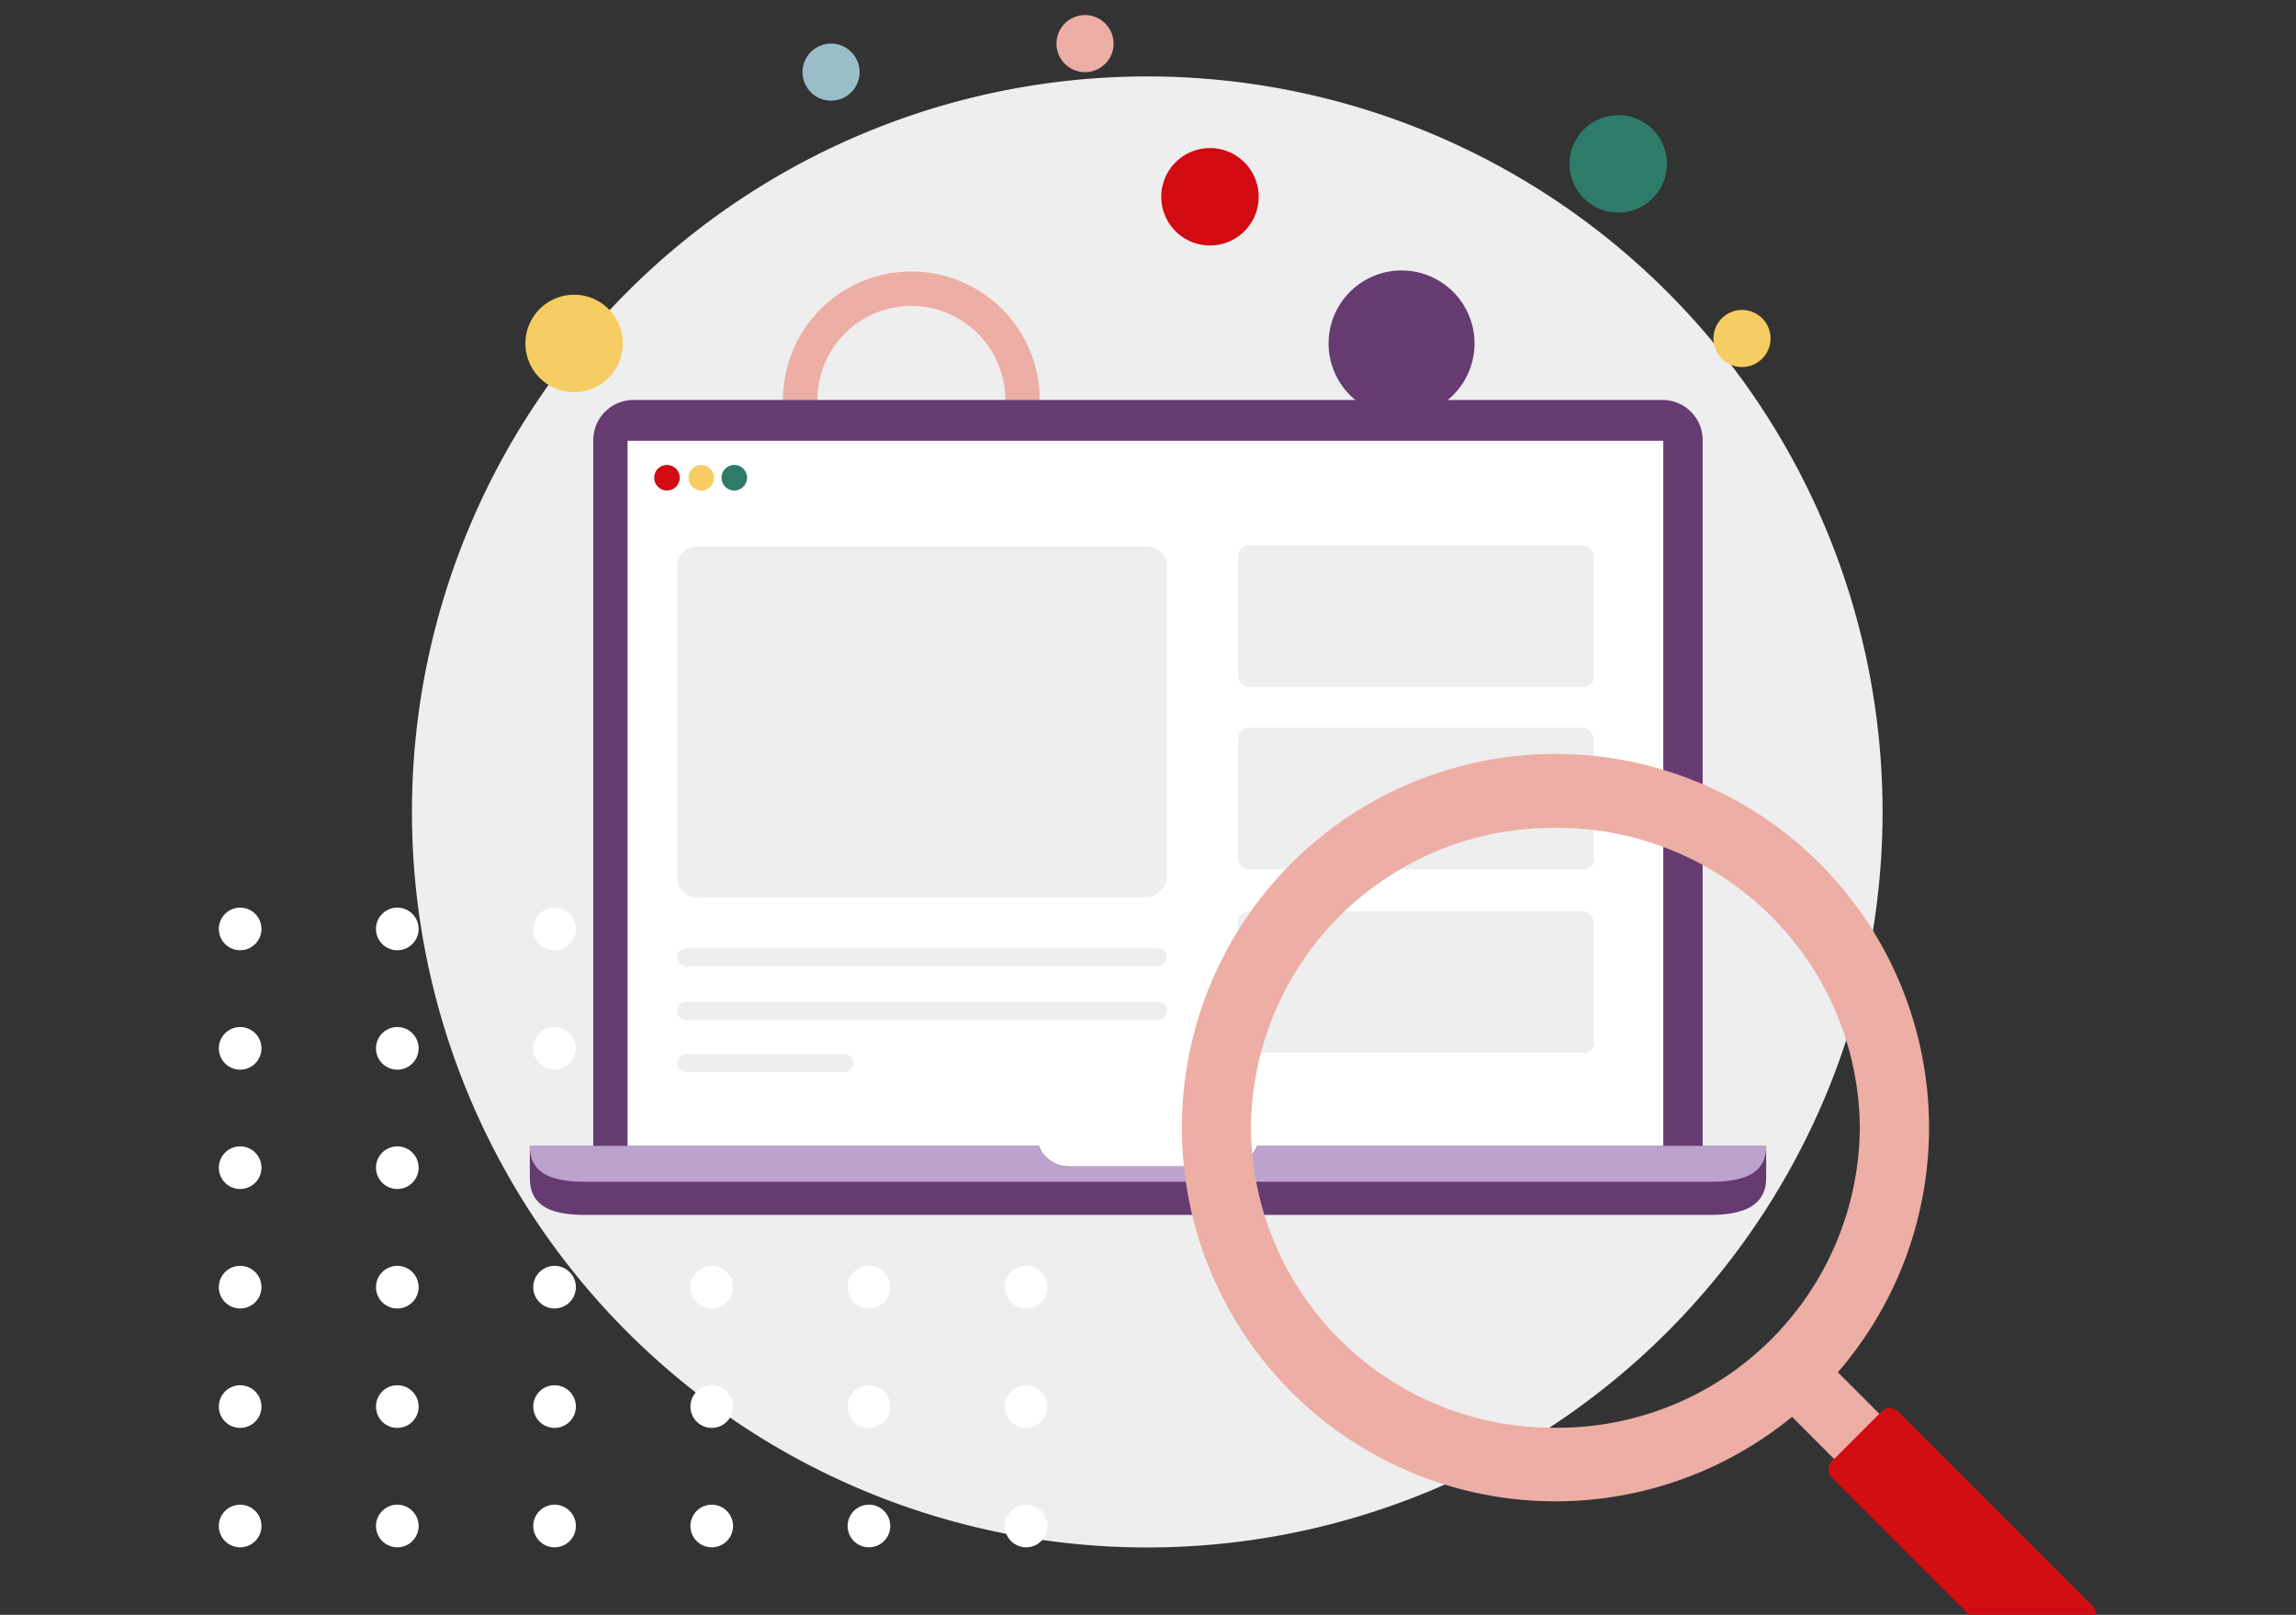 <?xml version="1.0" encoding="UTF-8"?>
<svg preserveAspectRatio="xMidYMid slice" xmlns="http://www.w3.org/2000/svg" xmlns:xlink="http://www.w3.org/1999/xlink" width="640px" height="450px" viewBox="0 0 200 200">
  <rect x="0" y="0" width="200" height="200" fill="#333333" stroke="none"/>
  <defs>
    <clipPath id="clip-_60._Quickscan">
      <rect width="200" height="200"></rect>
    </clipPath>
  </defs>
  <g id="_60._Quickscan" data-name="60. Quickscan" clip-path="url(#clip-_60._Quickscan)">
    <g id="Group_289" data-name="Group 289">
      <path id="Path_1541" data-name="Path 1541" d="M137.986,68.843A64.051,64.051,0,1,1,73.934,4.791a64.052,64.052,0,0,1,64.052,64.052" transform="translate(26 31.553)" fill="#efeeee"></path>
      <g id="Group_114" data-name="Group 114" transform="translate(-860.799 -3393.748)">
        <path id="Path_421" data-name="Path 421" d="M140.285,78.969a1.856,1.856,0,1,1,1.856,1.856,1.855,1.855,0,0,1-1.856-1.856" transform="translate(808.043 3477.355)" fill="#fff"></path>
        <path id="Path_422" data-name="Path 422" d="M123.289,78.969a1.856,1.856,0,1,1,1.856,1.856,1.855,1.855,0,0,1-1.856-1.856" transform="translate(811.346 3477.355)" fill="#fff"></path>
        <path id="Path_423" data-name="Path 423" d="M106.294,78.969a1.856,1.856,0,1,1,1.856,1.856,1.855,1.855,0,0,1-1.856-1.856" transform="translate(814.648 3477.355)" fill="#fff"></path>
        <path id="Path_424" data-name="Path 424" d="M89.3,78.969a1.856,1.856,0,1,1,1.855,1.856A1.855,1.855,0,0,1,89.3,78.969" transform="translate(817.95 3477.355)" fill="#fff"></path>
        <path id="Path_425" data-name="Path 425" d="M72.3,78.969a1.856,1.856,0,1,1,1.856,1.856A1.855,1.855,0,0,1,72.3,78.969" transform="translate(821.252 3477.355)" fill="#fff"></path>
        <path id="Path_426" data-name="Path 426" d="M55.308,78.969a1.856,1.856,0,1,1,1.856,1.856,1.855,1.855,0,0,1-1.856-1.856" transform="translate(824.554 3477.355)" fill="#fff"></path>
        <path id="Path_427" data-name="Path 427" d="M140.285,66.062a1.856,1.856,0,1,1,1.856,1.856,1.855,1.855,0,0,1-1.856-1.856" transform="translate(808.043 3479.863)" fill="#fff"></path>
        <path id="Path_428" data-name="Path 428" d="M123.289,66.062a1.856,1.856,0,1,1,1.856,1.856,1.855,1.855,0,0,1-1.856-1.856" transform="translate(811.346 3479.863)" fill="#fff"></path>
        <path id="Path_429" data-name="Path 429" d="M106.294,66.062a1.856,1.856,0,1,1,1.856,1.856,1.855,1.855,0,0,1-1.856-1.856" transform="translate(814.648 3479.863)" fill="#fff"></path>
        <path id="Path_430" data-name="Path 430" d="M89.3,66.062a1.856,1.856,0,1,1,1.855,1.856A1.855,1.855,0,0,1,89.3,66.062" transform="translate(817.95 3479.863)" fill="#fff"></path>
        <path id="Path_431" data-name="Path 431" d="M72.3,66.062a1.856,1.856,0,1,1,1.856,1.856A1.855,1.855,0,0,1,72.3,66.062" transform="translate(821.252 3479.863)" fill="#fff"></path>
        <path id="Path_432" data-name="Path 432" d="M55.308,66.062a1.856,1.856,0,1,1,1.856,1.856,1.855,1.855,0,0,1-1.856-1.856" transform="translate(824.554 3479.863)" fill="#fff"></path>
        <path id="Path_433" data-name="Path 433" d="M140.285,53.156a1.856,1.856,0,1,1,1.856,1.856,1.855,1.855,0,0,1-1.856-1.856" transform="translate(808.043 3482.37)" fill="#fff"></path>
        <path id="Path_434" data-name="Path 434" d="M123.289,53.156a1.856,1.856,0,1,1,1.856,1.856,1.855,1.855,0,0,1-1.856-1.856" transform="translate(811.346 3482.37)" fill="#fff"></path>
        <path id="Path_435" data-name="Path 435" d="M106.294,53.156a1.856,1.856,0,1,1,1.856,1.856,1.855,1.855,0,0,1-1.856-1.856" transform="translate(814.648 3482.37)" fill="#fff"></path>
        <path id="Path_436" data-name="Path 436" d="M89.3,53.156a1.856,1.856,0,1,1,1.855,1.856A1.855,1.855,0,0,1,89.3,53.156" transform="translate(817.95 3482.37)" fill="#fff"></path>
        <path id="Path_437" data-name="Path 437" d="M72.3,53.156a1.856,1.856,0,1,1,1.856,1.856A1.855,1.855,0,0,1,72.3,53.156" transform="translate(821.252 3482.37)" fill="#fff"></path>
        <path id="Path_438" data-name="Path 438" d="M55.308,53.156a1.856,1.856,0,1,1,1.856,1.856,1.855,1.855,0,0,1-1.856-1.856" transform="translate(824.554 3482.37)" fill="#fff"></path>
        <path id="Path_439" data-name="Path 439" d="M140.285,40.249a1.856,1.856,0,1,1,1.856,1.856,1.855,1.855,0,0,1-1.856-1.856" transform="translate(808.043 3484.878)" fill="#fff"></path>
        <path id="Path_440" data-name="Path 440" d="M123.289,40.249a1.856,1.856,0,1,1,1.856,1.856,1.855,1.855,0,0,1-1.856-1.856" transform="translate(811.346 3484.878)" fill="#fff"></path>
        <path id="Path_441" data-name="Path 441" d="M106.294,40.249A1.856,1.856,0,1,1,108.15,42.1a1.855,1.855,0,0,1-1.856-1.856" transform="translate(814.648 3484.878)" fill="#fff"></path>
        <path id="Path_442" data-name="Path 442" d="M89.3,40.249A1.856,1.856,0,1,1,91.154,42.1,1.855,1.855,0,0,1,89.3,40.249" transform="translate(817.95 3484.878)" fill="#fff"></path>
        <path id="Path_443" data-name="Path 443" d="M72.3,40.249A1.856,1.856,0,1,1,74.159,42.1,1.855,1.855,0,0,1,72.3,40.249" transform="translate(821.252 3484.878)" fill="#fff"></path>
        <path id="Path_444" data-name="Path 444" d="M55.308,40.249A1.856,1.856,0,1,1,57.164,42.1a1.855,1.855,0,0,1-1.856-1.856" transform="translate(824.554 3484.878)" fill="#fff"></path>
        <path id="Path_445" data-name="Path 445" d="M140.285,27.343a1.856,1.856,0,1,1,1.856,1.856,1.855,1.855,0,0,1-1.856-1.856" transform="translate(808.043 3487.386)" fill="#fff"></path>
        <path id="Path_446" data-name="Path 446" d="M123.289,27.343a1.856,1.856,0,1,1,1.856,1.856,1.855,1.855,0,0,1-1.856-1.856" transform="translate(811.346 3487.386)" fill="#fff"></path>
        <path id="Path_447" data-name="Path 447" d="M106.294,27.343A1.856,1.856,0,1,1,108.15,29.2a1.855,1.855,0,0,1-1.856-1.856" transform="translate(814.648 3487.386)" fill="#fff"></path>
        <path id="Path_448" data-name="Path 448" d="M89.3,27.343A1.856,1.856,0,1,1,91.154,29.2,1.855,1.855,0,0,1,89.3,27.343" transform="translate(817.95 3487.386)" fill="#fff"></path>
        <path id="Path_449" data-name="Path 449" d="M72.3,27.343A1.856,1.856,0,1,1,74.159,29.2,1.855,1.855,0,0,1,72.3,27.343" transform="translate(821.252 3487.386)" fill="#fff"></path>
        <path id="Path_450" data-name="Path 450" d="M55.308,27.343A1.856,1.856,0,1,1,57.164,29.2a1.855,1.855,0,0,1-1.856-1.856" transform="translate(824.554 3487.386)" fill="#fff"></path>
        <path id="Path_451" data-name="Path 451" d="M140.285,14.436a1.856,1.856,0,1,1,1.856,1.856,1.855,1.855,0,0,1-1.856-1.856" transform="translate(808.043 3489.894)" fill="#fff"></path>
        <path id="Path_452" data-name="Path 452" d="M123.289,14.436a1.856,1.856,0,1,1,1.856,1.856,1.855,1.855,0,0,1-1.856-1.856" transform="translate(811.346 3489.894)" fill="#fff"></path>
        <path id="Path_453" data-name="Path 453" d="M106.294,14.436a1.856,1.856,0,1,1,1.856,1.856,1.855,1.855,0,0,1-1.856-1.856" transform="translate(814.648 3489.894)" fill="#fff"></path>
        <path id="Path_454" data-name="Path 454" d="M89.3,14.436a1.856,1.856,0,1,1,1.855,1.856A1.855,1.855,0,0,1,89.3,14.436" transform="translate(817.95 3489.894)" fill="#fff"></path>
        <path id="Path_455" data-name="Path 455" d="M72.3,14.436a1.856,1.856,0,1,1,1.856,1.856A1.855,1.855,0,0,1,72.3,14.436" transform="translate(821.252 3489.894)" fill="#fff"></path>
        <path id="Path_456" data-name="Path 456" d="M55.308,14.436a1.856,1.856,0,1,1,1.856,1.856,1.855,1.855,0,0,1-1.856-1.856" transform="translate(824.554 3489.894)" fill="#fff"></path>
      </g>
      <g id="Group_166" data-name="Group 166" transform="translate(45.773 31)">
        <path id="Path_1263" data-name="Path 1263" d="M111.8,32.838a4.242,4.242,0,1,1,4.241-4.241,4.241,4.241,0,0,1-4.241,4.241" transform="translate(-107.562 0)" fill="#f5cd62"></path>
        <path id="Path_1264" data-name="Path 1264" d="M20.856,17.2A4.242,4.242,0,1,1,25.1,12.957,4.241,4.241,0,0,1,20.856,17.2" transform="translate(74.33 0)" fill="#2e7b6a"></path>
        <path id="Path_1265" data-name="Path 1265" d="M56.418,20.066a4.242,4.242,0,1,1,4.241-4.241,4.241,4.241,0,0,1-4.241,4.241" transform="translate(3.208 0)" fill="#d20a11"></path>
        <path id="Path_1266" data-name="Path 1266" d="M67.3,4.97a2.485,2.485,0,1,1,2.485-2.485A2.486,2.486,0,0,1,67.3,4.97" transform="translate(-18.558 0)" fill="#edaea5"></path>
        <path id="Path_1267" data-name="Path 1267" d="M89.424,7.455A2.485,2.485,0,1,1,91.909,4.97a2.486,2.486,0,0,1-2.485,2.485" transform="translate(-62.804 0)" fill="#99bec8"></path>
        <path id="Path_1268" data-name="Path 1268" d="M119.767,55.081a2.485,2.485,0,1,1,2.485-2.485,2.486,2.486,0,0,1-2.485,2.485" transform="translate(-62.364 -6.917)" fill="#bca3ce"></path>
        <path id="Path_1269" data-name="Path 1269" d="M10.074,30.648a2.485,2.485,0,1,1,2.485-2.485,2.486,2.486,0,0,1-2.485,2.485" transform="translate(95.896 0)" fill="#f5cd62"></path>
        <path id="Path_1270" data-name="Path 1270" d="M33.373,28.6A6.357,6.357,0,1,0,39.73,22.24,6.357,6.357,0,0,0,33.373,28.6" transform="translate(36.584 0)" fill="#663b72"></path>
        <path id="Path_1271" data-name="Path 1271" d="M82.423,43.194A9.682,9.682,0,1,1,92.1,33.513,9.681,9.681,0,0,1,82.423,43.194Z" transform="translate(-48.803 0)" fill="none" stroke="#edaea5" stroke-miterlimit="10" stroke-width="3"></path>
      </g>
      <g id="Group_288" data-name="Group 288" transform="translate(-1074.542 -4401.928)">
        <g id="Group_286" data-name="Group 286" transform="translate(1080 4420)">
          <g id="Group_287" data-name="Group 287" transform="translate(20 16)">
            <path id="Path_307" data-name="Path 307" d="M37.565,37.31a1.018,1.018,0,1,1,1.018,1.018,1.018,1.018,0,0,1-1.018-1.018" fill="#1d1d1b"></path>
            <path id="Path_308" data-name="Path 308" d="M30.052,37.31a1.018,1.018,0,1,1,1.018,1.018,1.018,1.018,0,0,1-1.018-1.018" fill="#1d1d1b"></path>
            <path id="Path_313" data-name="Path 313" d="M37.565,31.6a1.018,1.018,0,1,1,1.018,1.018A1.018,1.018,0,0,1,37.565,31.6" fill="#1d1d1b"></path>
            <path id="Path_314" data-name="Path 314" d="M30.052,31.6a1.018,1.018,0,1,1,1.018,1.018A1.018,1.018,0,0,1,30.052,31.6" fill="#1d1d1b"></path>
            <path id="Path_343" data-name="Path 343" d="M122.859,95.416H26.222V34a3.5,3.5,0,0,1,3.539-3.555H119.32A3.5,3.5,0,0,1,122.859,34Z" fill="#663b72"></path>
            <path id="Path_344" data-name="Path 344" d="M98.756,98.637H29.207V34h90.221v64.64H108.821" fill="#fff"></path>
            <path id="Path_345" data-name="Path 345" d="M128.39,95.416v2.777c0,2.555-2.208,3.221-4.871,3.221H25.559c-2.654,0-4.865-.555-4.865-3.221V95.416H65.033a2.814,2.814,0,0,0,2.653,1.777H81.4a2.929,2.929,0,0,0,2.653-1.777Z" fill="#663b72"></path>
            <path id="Path_346" data-name="Path 346" d="M128.39,95.416c0,2.555-2.208,3.111-4.871,3.111H25.559c-2.654,0-4.865-.556-4.865-3.111H65.033a2.814,2.814,0,0,0,2.653,1.777H81.4a2.929,2.929,0,0,0,2.653-1.777Z" fill="#bca3ce"></path>
            <path id="Path_347" data-name="Path 347" d="M32.635,38.329a1.111,1.111,0,1,0-1.106-1.111,1.109,1.109,0,0,0,1.106,1.111" fill="#d20a11"></path>
            <path id="Path_348" data-name="Path 348" d="M35.62,38.329a1.111,1.111,0,1,0-1.1-1.111,1.109,1.109,0,0,0,1.1,1.111" fill="#f5cd62"></path>
            <path id="Path_349" data-name="Path 349" d="M38.495,38.329a1.111,1.111,0,1,0-1.1-1.111,1.109,1.109,0,0,0,1.1,1.111" fill="#2e7b6a"></path>
            <path id="Path_350" data-name="Path 350" d="M112.36,55.433H83.387a.993.993,0,0,1-1-1V44.1a.993.993,0,0,1,1-1H112.36a1,1,0,0,1,1,1V54.433c.108.555-.336,1-1,1" fill="#efeeee"></path>
            <path id="Path_351" data-name="Path 351" d="M113.464,70.315a1,1,0,0,1-1,1H83.387a.993.993,0,0,1-1-1V59.987a.993.993,0,0,1,1-1H112.36a1,1,0,0,1,1,1V70.315Z" fill="#efeeee"></path>
            <path id="Path_352" data-name="Path 352" d="M113.464,86.309a.994.994,0,0,1-1,1H83.387a.992.992,0,0,1-1-1V75.98a.993.993,0,0,1,1-1H112.36a1,1,0,0,1,1,1V86.309Z" fill="#efeeee"></path>
            <path id="Path_353" data-name="Path 353" d="M74.32,73.758H35.289a1.75,1.75,0,0,1-1.769-1.777V44.992a1.75,1.75,0,0,1,1.769-1.777H74.431A1.75,1.75,0,0,1,76.2,44.992V71.981a1.921,1.921,0,0,1-1.88,1.777" fill="#efeeee"></path>
            <path id="Path_354" data-name="Path 354" d="M75.426,84.421H34.293a.777.777,0,0,1,0-1.554H75.426a.757.757,0,0,1,.774.777.932.932,0,0,1-.774.777" fill="#efeeee"></path>
            <path id="Path_355" data-name="Path 355" d="M75.426,79.757H34.293a.778.778,0,0,1,0-1.555H75.426a.757.757,0,0,1,.774.777.933.933,0,0,1-.774.778" fill="#efeeee"></path>
            <path id="Path_356" data-name="Path 356" d="M48.115,88.975H34.293a.778.778,0,0,1,0-1.555H48.115a.757.757,0,0,1,.774.777.934.934,0,0,1-.774.778" fill="#efeeee"></path>
          </g>
        </g>
      </g>
      <g id="Group_113" data-name="Group 113" transform="translate(182.58 95.36) rotate(90)">
        <path id="Path_475" data-name="Path 475" d="M17.173,0,0,17.161,3.936,21.1,21.1,3.923Z" transform="translate(51.982 7.175)" fill="#edaea5"></path>
        <path id="Path_476" data-name="Path 476" d="M17.237.295.3,17.238a1.021,1.021,0,0,0,0,1.438l4.331,4.331a1.021,1.021,0,0,0,1.438,0L23.007,6.064a1.021,1.021,0,0,0,0-1.438L18.677.295a1.026,1.026,0,0,0-1.44,0" transform="translate(56.949 0)" fill="#d20d12"></path>
        <path id="Path_477" data-name="Path 477" d="M32.542,65.083A32.542,32.542,0,1,1,65.068,32.542,32.539,32.539,0,0,1,32.542,65.083m0-59.056A26.324,26.324,0,0,0,6.421,32.555,26.314,26.314,0,0,0,32.542,59.069,26.324,26.324,0,0,0,58.661,32.542,26.32,26.32,0,0,0,32.542,6.028" transform="translate(0 14.546)" fill="#edaea5"></path>
      </g>
    </g>
  </g>
</svg>

